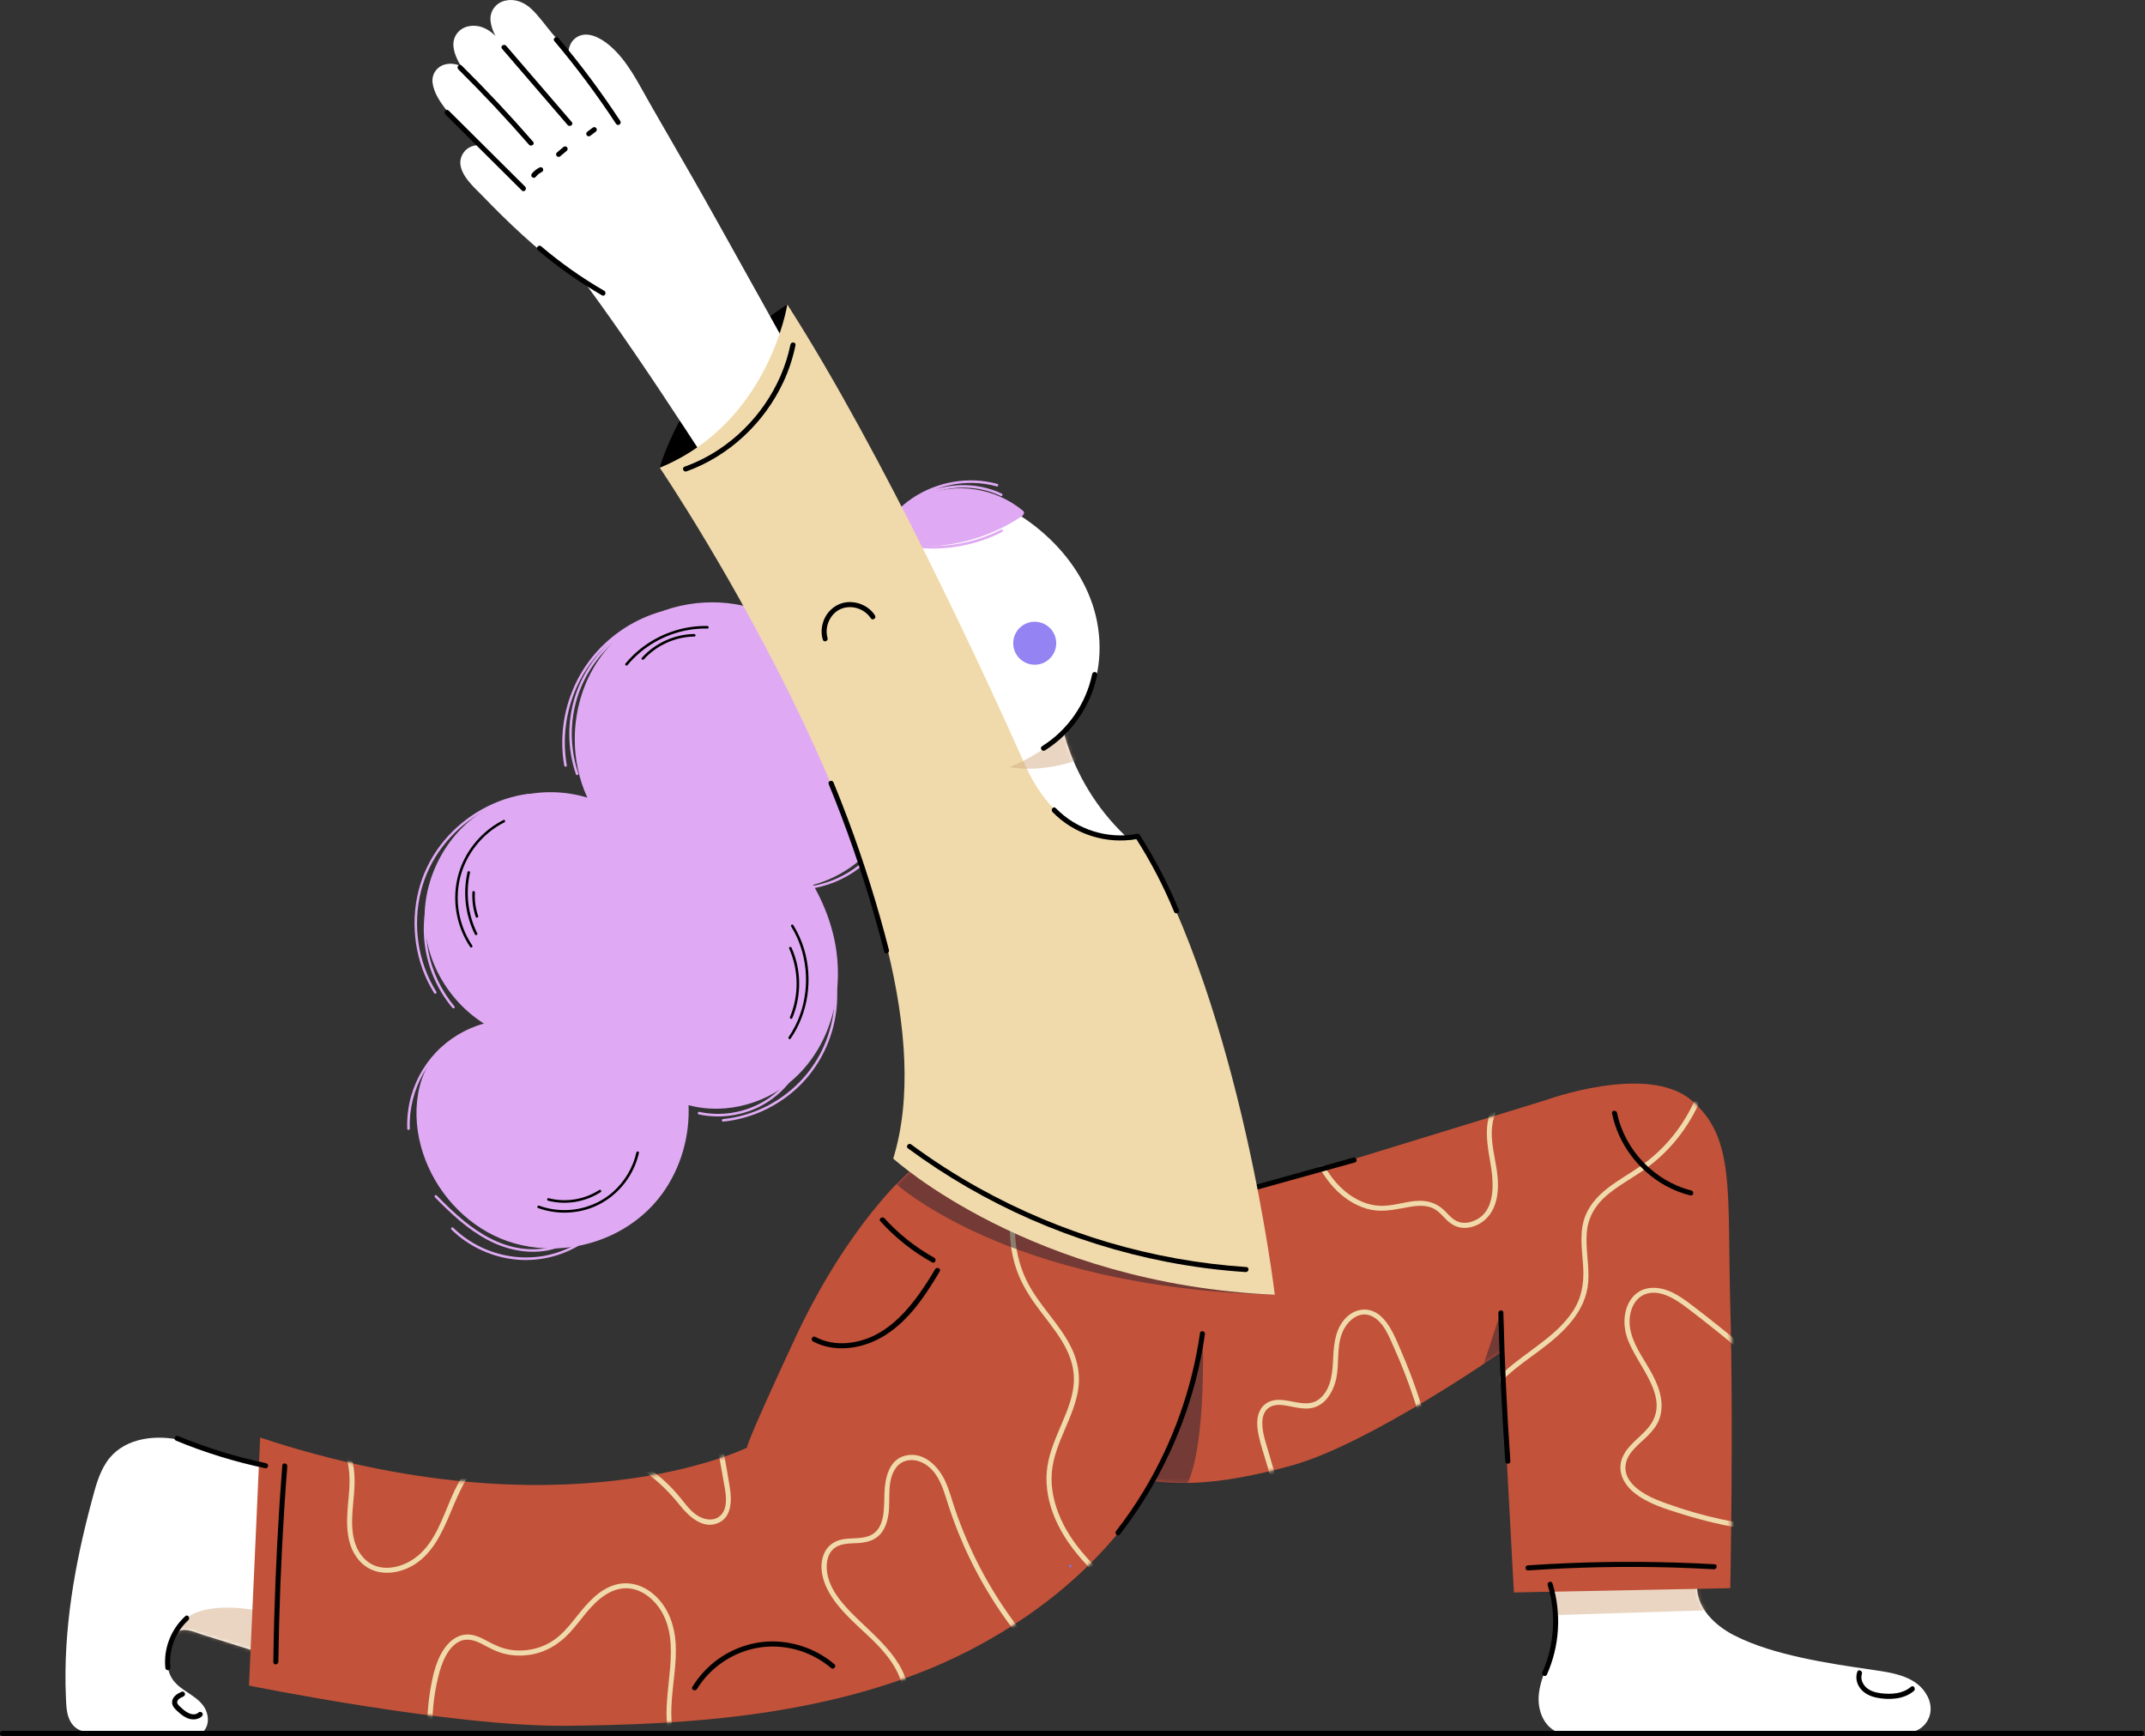 <?xml version="1.0" encoding="UTF-8"?> <svg xmlns="http://www.w3.org/2000/svg" width="603" height="488" viewBox="0 0 603 488" fill="none"><rect x="0" y="0" width="603" height="488" fill="#333333" stroke="none"/><path d="M75.272 411.659C75.272 411.659 75.246 411.65 75.228 411.641C66.28 410.988 58.409 406.144 49.673 404.546C42.56 403.249 34.186 404.546 29.915 411.015C27.726 414.333 26.764 418.268 25.75 422.054C24.585 426.387 23.517 430.746 22.573 435.132C20.64 444.115 19.246 453.222 18.681 462.4C18.372 467.376 18.311 472.38 18.54 477.366C18.646 479.572 18.699 481.928 19.82 483.905C20.64 485.361 22.017 486.411 23.649 486.64C23.764 486.878 23.985 487.064 24.311 487.073C34.892 487.205 45.472 487.346 56.053 487.479C56.335 487.479 56.503 487.346 56.6 487.17C59.106 485.334 58.824 481.681 57.112 479.387C54.897 476.395 51.023 475.301 48.773 472.38C46.549 469.503 46.761 465.382 47.775 462.073C48.217 460.652 48.967 459.02 50.431 458.411C52.408 457.581 55.02 458.879 56.909 459.47C61.789 460.996 66.668 462.523 71.548 464.05C71.743 464.111 71.91 464.085 72.06 464.023C72.44 464.147 72.89 464.014 72.925 463.503C73.772 450.275 74.619 437.047 75.466 423.819C75.705 420.042 75.952 416.257 76.19 412.48C76.225 411.906 75.678 411.597 75.263 411.668L75.272 411.659Z" fill="white"></path><mask id="mask0_348_172135" style="mask-type:luminance" maskUnits="userSpaceOnUse" x="18" y="404" width="59" height="84"><path d="M75.272 411.659C75.272 411.659 75.246 411.65 75.228 411.641C66.28 410.988 58.409 406.144 49.673 404.546C42.56 403.249 34.186 404.546 29.915 411.015C27.726 414.333 26.764 418.268 25.75 422.054C24.585 426.387 23.517 430.746 22.573 435.132C20.64 444.115 19.246 453.222 18.681 462.4C18.372 467.376 18.311 472.38 18.54 477.366C18.646 479.572 18.699 481.928 19.82 483.905C20.64 485.361 22.017 486.411 23.649 486.64C23.764 486.878 23.985 487.064 24.311 487.073C34.892 487.205 45.472 487.346 56.053 487.479C56.335 487.479 56.503 487.346 56.6 487.17C59.106 485.334 58.824 481.681 57.112 479.387C54.897 476.395 51.023 475.301 48.773 472.38C46.549 469.503 46.761 465.382 47.775 462.073C48.217 460.652 48.967 459.02 50.431 458.411C52.408 457.581 55.02 458.879 56.909 459.47C61.789 460.996 66.668 462.523 71.548 464.05C71.743 464.111 71.91 464.085 72.06 464.023C72.44 464.147 72.89 464.014 72.925 463.503C73.772 450.275 74.619 437.047 75.466 423.819C75.705 420.042 75.952 416.257 76.19 412.48C76.225 411.906 75.678 411.597 75.263 411.668L75.272 411.659Z" fill="white"></path></mask><g mask="url(#mask0_348_172135)"><path opacity="0.5" d="M48.861 459.566C48.861 459.566 50.643 448.306 74.169 452.992L73.719 466.926L48.861 459.566Z" fill="#D5AD84"></path></g><path d="M541.926 476.933C539.103 471.18 532.325 470.218 526.651 469.388C519.883 468.4 513.115 467.412 506.435 465.929C499.957 464.491 493.366 462.655 487.436 459.62C481.514 456.593 475.637 450.698 477.385 443.436C477.455 443.136 477.34 442.915 477.155 442.783C477.155 442.624 477.137 442.447 477.084 442.271C476.987 441.953 476.661 441.794 476.352 441.794C462.877 442.112 449.393 442.439 435.918 442.756C435.213 442.774 435.124 443.612 435.539 443.992C435.539 444.036 435.539 444.071 435.557 444.115C437.825 450.504 438.072 457.52 436.218 464.041C434.604 469.706 431.153 475.363 433.112 481.399C433.898 483.816 435.548 485.987 437.957 486.923C437.983 487.276 438.248 487.62 438.707 487.602C451.441 487.09 464.183 486.764 476.926 486.631C489.668 486.499 502.411 486.552 515.153 486.799C522.38 486.94 529.608 487.143 536.835 487.399C537.258 487.417 537.444 487.126 537.453 486.799C539.094 486.534 540.594 485.493 541.556 484.108C543.056 481.954 543.074 479.254 541.935 476.925L541.926 476.933Z" fill="white"></path><mask id="mask1_348_172135" style="mask-type:luminance" maskUnits="userSpaceOnUse" x="432" y="441" width="111" height="47"><path d="M541.926 476.933C539.103 471.18 532.325 470.218 526.651 469.388C519.883 468.4 513.115 467.412 506.435 465.929C499.957 464.491 493.366 462.655 487.436 459.62C481.514 456.593 475.637 450.698 477.385 443.436C477.455 443.136 477.34 442.915 477.155 442.783C477.155 442.624 477.137 442.447 477.084 442.271C476.987 441.953 476.661 441.794 476.352 441.794C462.877 442.112 449.393 442.439 435.918 442.756C435.213 442.774 435.124 443.612 435.539 443.992C435.539 444.036 435.539 444.071 435.557 444.115C437.825 450.504 438.072 457.52 436.218 464.041C434.604 469.706 431.153 475.363 433.112 481.399C433.898 483.816 435.548 485.987 437.957 486.923C437.983 487.276 438.248 487.62 438.707 487.602C451.441 487.09 464.183 486.764 476.926 486.631C489.668 486.499 502.411 486.552 515.153 486.799C522.38 486.94 529.608 487.143 536.835 487.399C537.258 487.417 537.444 487.126 537.453 486.799C539.094 486.534 540.594 485.493 541.556 484.108C543.056 481.954 543.074 479.254 541.935 476.925L541.926 476.933Z" fill="white"></path></mask><g mask="url(#mask1_348_172135)"><path opacity="0.5" d="M429.936 445.404L481.523 443.56V452.561L429.936 454.184V445.404Z" fill="#D5AD84"></path></g><path d="M319.083 237.394C310.867 230.458 304.523 221.404 300.772 211.335C300.119 209.588 299.554 207.806 299.069 206.005C300.966 204.267 302.634 202.29 304.028 200.128C309.147 192.186 310.223 182.232 308.052 173.134C305.934 164.266 300.631 156.403 293.898 150.35C286.997 144.146 278.049 139.054 268.536 139.107C259.659 139.16 250.314 144.931 248.69 154.127C248.611 154.55 248.884 154.824 249.211 154.903C255.944 171.608 264.124 187.739 273.646 203.023C276.152 207.047 278.711 211.15 282.426 214.168C282.629 214.336 282.859 214.353 283.053 214.292C284.959 219.772 287.094 225.357 290.942 229.77C295.133 234.579 300.975 237.041 307.108 238.294C310.664 239.018 314.282 239.371 317.892 239.697C318.536 239.759 318.845 239.071 318.642 238.629C319.189 238.594 319.63 237.835 319.083 237.368V237.394Z" fill="white"></path><path d="M185.463 131.465C185.463 131.465 192.823 103.783 221.317 85.578L228.95 108.522L196.317 139.107L185.463 131.456V131.465Z" fill="black"></path><path d="M323.875 343.182L434.356 309.278C434.356 309.278 463.115 298.68 475.523 309.278C487.93 319.876 485.512 334.701 486.421 367.087C487.33 399.473 486.421 446.392 486.421 446.392L425.585 447.601L421.949 380.103C421.949 380.103 385.019 405.835 363.232 411.889C341.435 417.942 329.028 417.642 317.53 415.216C306.031 412.798 293.924 364.669 323.883 343.182H323.875Z" fill="#C25239"></path><path d="M73.137 404.061L69.996 473.774C69.996 473.774 127.143 485.396 159.175 485.078C191.208 484.761 235.48 482.881 272.216 464.041C308.953 445.201 329.055 416.627 335.955 388.68C342.865 360.733 344.436 343.146 346.006 331.842C347.577 320.538 264.989 322.735 264.989 322.735L255.574 329.327C255.574 329.327 238.613 343.72 223.541 376.088C208.469 408.456 210.04 406.885 210.04 406.885C210.04 406.885 158.699 432.317 73.137 404.061Z" fill="#C25239"></path><mask id="mask2_348_172135" style="mask-type:luminance" maskUnits="userSpaceOnUse" x="69" y="304" width="418" height="182"><path d="M486.412 367.096C485.503 334.71 487.93 319.876 475.514 309.287C463.107 298.689 434.348 309.287 434.348 309.287L345.38 336.59C345.592 334.895 345.804 333.316 346.007 331.851C347.577 320.547 264.989 322.744 264.989 322.744L255.574 329.336C255.574 329.336 238.613 343.729 223.541 376.097C209.819 405.57 209.89 406.903 210.013 406.912C208.972 407.424 157.816 432.044 73.128 404.07L69.987 473.783C69.987 473.783 127.134 485.405 159.167 485.087C191.199 484.77 235.472 482.89 272.208 464.05C296.731 451.475 313.833 434.559 324.546 416.389C334.314 417.519 345.751 416.751 363.214 411.898C385.011 405.844 421.932 380.112 421.932 380.112L425.568 447.61L486.403 446.401C486.403 446.401 487.312 399.482 486.403 367.096H486.412Z" fill="white"></path></mask><g mask="url(#mask2_348_172135)"><path d="M191.499 493.117C185.861 483.578 190.652 471.974 189.929 461.693C189.593 456.955 188.058 452.428 184.687 448.986C181.678 445.907 177.416 444.248 173.153 445.386C168.476 446.63 165.167 450.557 162.264 454.175C160.649 456.196 159.034 458.27 157.058 459.946C155.204 461.517 153.06 462.655 150.713 463.299C148.392 463.944 145.912 464.085 143.53 463.723C141.112 463.352 139.02 462.373 136.894 461.217C134.891 460.123 132.711 459.099 130.373 459.505C128.475 459.831 126.869 460.97 125.643 462.426C122.66 465.964 121.645 470.924 120.913 475.363C119.995 480.904 119.889 486.596 120.604 492.173C120.78 493.55 121.01 494.926 121.283 496.285C121.46 497.177 122.889 497.071 122.704 496.171C121.619 490.77 121.283 485.237 121.786 479.748C122.042 476.977 122.492 474.224 123.145 471.524C123.657 469.406 124.284 467.323 125.343 465.4C126.243 463.75 127.522 462.108 129.278 461.314C131.52 460.308 133.743 461.155 135.782 462.232C137.785 463.3 139.7 464.341 141.933 464.861C144.05 465.364 146.283 465.47 148.436 465.197C153.087 464.614 157.022 462.302 160.173 458.896C163.438 455.366 165.953 451.06 170.047 448.369C171.918 447.133 174.098 446.33 176.357 446.418C178.51 446.507 180.557 447.407 182.251 448.713C185.896 451.528 187.82 455.825 188.367 460.317C189.726 471.453 184.193 483.534 190.335 493.929C190.802 494.723 191.967 493.894 191.508 493.108L191.499 493.117Z" fill="#F0DAAB"></path><path d="M137.291 407.582C132.076 410.468 129.058 415.921 126.772 421.207C124.345 426.82 122.281 433.341 117.383 437.365C113.227 440.789 106.529 442.377 102.381 438.062C97.766 433.261 99.028 425.814 99.531 419.857C100.052 413.68 99.522 406.117 93.486 402.685C92.692 402.226 92.092 403.532 92.886 403.982C98.693 407.291 98.552 415.065 98.013 420.81C97.449 426.775 96.716 433.756 100.996 438.653C104.852 443.056 111.056 442.818 115.848 440.144C121.363 437.065 124.178 431.046 126.525 425.469C129.155 419.222 131.846 412.215 138.112 408.756C138.915 408.315 138.094 407.15 137.291 407.582Z" fill="#F0DAAB"></path><path d="M205.178 418.181C204.233 412.145 203.042 406.144 201.965 400.126C201.807 399.226 200.377 399.34 200.545 400.241C201.471 405.438 202.398 410.645 203.324 415.842C203.889 419.01 205.266 424.34 201.895 426.476C199.98 427.685 197.421 426.97 195.7 425.743C193.891 424.455 192.594 422.619 191.208 420.925C188.499 417.607 185.323 414.686 181.775 412.286C177.857 409.63 173.551 407.635 168.997 406.329C168.115 406.073 167.877 407.485 168.75 407.732C173.233 409.012 177.513 411.042 181.334 413.707C185.128 416.345 188.261 419.548 191.147 423.131C193.644 426.229 197.597 429.97 201.948 428.055C205.751 426.378 205.725 421.657 205.178 418.181Z" fill="#F0DAAB"></path><path d="M289.813 461.923C282.383 453.107 276.25 443.215 271.705 432.608C270.567 429.961 269.534 427.26 268.59 424.534C267.681 421.878 266.966 419.124 265.828 416.556C263.948 412.312 259.907 408.05 254.797 409.073C249.962 410.044 248.806 415.33 248.638 419.521C248.47 423.634 249.026 430.014 244.19 431.761C241.728 432.652 239.01 432.158 236.478 432.749C234.386 433.235 232.639 434.541 231.739 436.508C229.86 440.621 231.554 445.43 233.892 448.951C236.91 453.522 241.217 457.016 245.117 460.793C248.964 464.526 252.759 469.062 253.765 474.489C254.012 475.83 254.065 477.189 253.915 478.548C253.818 479.457 255.221 479.713 255.318 478.795C256.536 467.685 246.361 460.449 239.496 453.478C236.151 450.089 232.719 445.942 232.419 440.982C232.304 439.015 232.71 436.853 234.201 435.45C236.072 433.693 238.86 433.87 241.234 433.72C243.546 433.57 245.796 433.04 247.42 431.276C248.876 429.687 249.503 427.499 249.794 425.407C250.359 421.233 249.194 416.036 251.965 412.444C253.438 410.529 255.821 409.991 258.089 410.653C260.551 411.376 262.378 413.194 263.64 415.365C265.007 417.721 265.74 420.386 266.569 422.963C267.425 425.61 268.369 428.231 269.411 430.808C273.558 441.088 279.162 450.786 286.009 459.514C286.865 460.608 287.748 461.685 288.648 462.752C289.239 463.449 290.413 462.638 289.822 461.932L289.813 461.923Z" fill="#F0DAAB"></path><path d="M316.171 448.016C309.324 441.936 302.158 435.591 298.293 427.102C296.44 423.034 295.328 418.525 295.672 414.024C295.999 409.771 297.64 405.809 299.29 401.926C300.861 398.22 302.529 394.46 303.111 390.454C303.685 386.58 303.023 382.733 301.364 379.194C298.055 372.143 291.948 366.866 288.56 359.869C284.333 351.141 284.262 340.631 288.383 331.851C288.771 331.022 287.474 330.422 287.086 331.251C283.433 339.025 282.93 348.123 285.577 356.286C286.856 360.213 288.93 363.725 291.357 367.043C293.74 370.308 296.369 373.414 298.487 376.865C300.534 380.209 301.973 383.915 301.902 387.886C301.832 392.175 300.146 396.243 298.496 400.126C296.855 404.009 295.09 407.935 294.446 412.136C293.784 416.469 294.419 420.916 295.893 425.019C299.475 434.991 307.532 442.254 315.245 449.11C315.933 449.719 316.842 448.616 316.154 448.007L316.171 448.016Z" fill="#F0DAAB"></path><path d="M402.81 407.22C400.745 397.866 397.788 388.716 393.959 379.935C392.423 376.423 390.923 372.223 387.879 369.699C385.028 367.334 381.287 367.652 378.639 370.14C375.471 373.123 374.995 377.403 374.792 381.524C374.598 385.424 374.404 389.81 371.439 392.74C368.474 395.678 364.573 394.01 361.008 393.56C359.332 393.348 357.602 393.428 356.128 394.337C354.76 395.184 353.94 396.605 353.613 398.149C353.225 400.011 353.499 401.97 353.905 403.805C354.469 406.303 355.299 408.756 356.022 411.209C357.646 416.733 359.27 422.266 360.902 427.79C361.158 428.673 362.508 428.187 362.244 427.314C360.867 422.646 359.499 417.969 358.123 413.3C357.452 411.024 356.781 408.738 356.111 406.462C355.599 404.723 355.069 402.994 354.911 401.176C354.76 399.578 354.849 397.752 355.89 396.437C356.984 395.06 358.714 394.751 360.382 394.919C363.726 395.254 367.177 396.79 370.433 395.193C373.371 393.745 374.986 390.516 375.648 387.445C376.548 383.253 375.683 378.691 377.307 374.649C378.578 371.49 381.852 368.296 385.487 369.875C388.92 371.376 390.508 375.735 391.929 378.894C396.085 388.142 399.271 397.805 401.459 407.706C401.654 408.606 403.004 408.112 402.801 407.229L402.81 407.22Z" fill="#F0DAAB"></path><path d="M422.171 308.201C416.743 312.605 417.767 320.105 418.861 326.177C419.911 332.018 420.917 341.046 413.681 343.384C412.322 343.825 410.822 343.843 409.516 343.225C408.148 342.581 407.16 341.346 406.11 340.304C403.798 338.001 401.001 337.269 397.797 337.578C394.479 337.904 391.232 339.06 387.87 338.919C384.614 338.787 381.507 337.41 378.931 335.478C372.621 330.748 369.815 323.062 367.221 315.914C366.903 315.049 365.562 315.525 365.879 316.39C368.271 322.973 370.803 329.883 375.983 334.842C378.331 337.084 381.154 338.857 384.278 339.757C387.579 340.71 390.817 340.252 394.126 339.616C397.347 338.998 401.159 338.151 404.001 340.322C405.298 341.31 406.269 342.669 407.557 343.667C408.651 344.514 409.922 345.034 411.308 345.123C414.149 345.29 416.999 343.764 418.694 341.531C420.723 338.857 421.226 335.354 421.085 332.089C420.909 327.809 419.558 323.679 419.373 319.399C419.214 315.79 420.061 311.766 423 309.384C423.706 308.81 422.894 307.636 422.179 308.21L422.171 308.201Z" fill="#F0DAAB"></path><path d="M496.163 383.571C491.892 379.874 487.542 376.247 483.13 372.717C480.968 370.987 478.788 369.275 476.591 367.59C474.561 366.028 472.523 364.457 470.211 363.319C466.46 361.475 461.757 361.166 458.88 364.695C456.444 367.687 456.197 372.029 457.283 375.594C459.754 383.695 470.546 392.969 463.177 401.502C460.874 404.176 457.574 406.223 456.136 409.568C454.556 413.248 456.224 416.892 459.118 419.336C463.045 422.654 468.366 424.163 473.176 425.672C479.008 427.49 484.965 428.876 491.001 429.802C491.91 429.943 492.157 428.54 491.248 428.399C486.156 427.614 481.126 426.511 476.176 425.09C473.652 424.366 471.155 423.554 468.684 422.663C466.672 421.94 464.678 421.19 462.807 420.139C459.674 418.383 456.259 415.41 457.044 411.412C457.715 407.997 461.06 405.756 463.345 403.426C464.572 402.164 465.719 400.761 466.372 399.111C467.157 397.134 467.263 394.963 466.91 392.881C466.134 388.336 463.495 384.586 461.21 380.685C459.083 377.05 457.345 373.026 458.439 368.764C458.88 367.034 459.824 365.393 461.316 364.378C463.213 363.098 465.587 363.125 467.687 363.822C470.175 364.643 472.373 366.178 474.437 367.749C476.776 369.531 479.097 371.34 481.4 373.176C486.095 376.917 490.71 380.747 495.245 384.683C495.943 385.283 496.852 384.189 496.154 383.58L496.163 383.571Z" fill="#F0DAAB"></path><path d="M479.953 296.632C478.929 304.839 475.585 312.666 470.414 319.126C467.81 322.382 464.757 325.268 461.342 327.659C458.201 329.856 454.821 331.692 451.803 334.066C448.811 336.422 446.288 339.325 445.229 343.049C443.993 347.408 444.858 352.006 445.079 356.436C445.308 360.892 444.558 365.031 442.025 368.763C439.731 372.161 436.598 374.905 433.369 377.385C426.389 382.759 418.014 387.727 415.323 396.693C415.058 397.575 416.47 397.814 416.726 396.94C419.135 388.91 426.75 384.127 433.086 379.388C439.458 374.623 445.908 368.675 446.491 360.221C446.808 355.562 445.661 350.92 446.094 346.261C446.473 342.105 448.503 338.716 451.635 336.034C454.574 333.51 457.998 331.621 461.21 329.468C464.572 327.218 467.625 324.553 470.29 321.5C476.3 314.608 480.244 305.942 481.374 296.862C481.488 295.953 480.085 295.697 479.971 296.615L479.953 296.632Z" fill="#F0DAAB"></path><path opacity="0.5" d="M338.082 375.514C338.082 375.514 339.503 410.75 332.196 419.689L323.266 418.498C323.266 418.498 335.894 394.822 338.082 375.505V375.514Z" fill="#262232"></path><path opacity="0.5" d="M421.853 368.913L416.708 384.647L422.338 381.62L421.853 368.913Z" fill="#262232"></path><path opacity="0.5" d="M255.83 327.227L250.826 331.842C250.826 331.842 282.162 361.933 358.37 363.919L255.838 327.218L255.83 327.227Z" fill="#262232"></path></g><path d="M79.358 411.897C78.246 426.211 77.487 440.55 77.09 454.908C76.975 459.002 76.896 463.088 76.834 467.183C76.825 468.1 78.246 467.977 78.255 467.068C78.449 452.772 78.996 438.486 79.905 424.225C80.161 420.201 80.444 416.177 80.761 412.153C80.832 411.244 79.429 410.989 79.358 411.906V411.897Z" fill="black"></path><path d="M482.026 439.677C468.419 438.918 454.776 438.794 441.16 439.35C437.269 439.509 433.386 439.721 429.494 439.985C428.577 440.047 428.691 441.468 429.609 441.406C443.084 440.488 456.603 440.206 470.113 440.585C474.005 440.691 477.888 440.859 481.779 441.08C482.688 441.133 482.944 439.721 482.026 439.677Z" fill="black"></path><path d="M475.443 334.604C465.136 332.018 456.718 323.238 454.591 312.825C454.406 311.934 452.985 312.04 453.17 312.94C454.918 321.526 460.574 329.027 468.225 333.271C470.422 334.489 472.761 335.398 475.196 336.007C476.087 336.227 476.335 334.824 475.443 334.604Z" fill="black"></path><path d="M234.545 467.756C229.877 463.785 223.894 461.534 217.769 461.376C211.831 461.226 205.936 463.229 201.224 466.829C198.585 468.85 196.37 471.321 194.632 474.145C194.155 474.921 195.452 475.512 195.929 474.745C198.806 470.068 203.271 466.414 208.389 464.438C213.728 462.373 219.684 462.276 225.12 464.067C228.244 465.099 231.139 466.723 233.645 468.85C234.342 469.441 235.26 468.347 234.554 467.747L234.545 467.756Z" fill="black"></path><path d="M262.88 356.753C257.277 366.142 249.908 376.599 237.986 377.508C234.924 377.738 231.889 377.2 229.171 375.761C228.359 375.329 227.759 376.626 228.571 377.058C233.645 379.732 239.725 379.406 244.94 377.297C250.517 375.038 254.947 370.766 258.512 366.019C260.586 363.257 262.412 360.318 264.177 357.353C264.645 356.568 263.348 355.977 262.88 356.753Z" fill="black"></path><path d="M262.633 353.524C257.409 350.621 252.661 346.87 248.655 342.44C248.046 341.77 246.872 342.582 247.481 343.261C251.673 347.894 256.57 351.794 262.033 354.821C262.836 355.271 263.427 353.965 262.633 353.524Z" fill="black"></path><path d="M422.629 368.94C422.602 368.022 421.182 368.146 421.208 369.055C421.543 382.98 422.197 396.887 423.167 410.786C423.229 411.703 424.659 411.589 424.588 410.671C423.617 396.781 422.964 382.865 422.629 368.94Z" fill="black"></path><path d="M380.43 325.382C370.176 328.241 359.914 331.101 349.66 333.951C348.768 334.198 349.254 335.539 350.136 335.292C360.39 332.433 370.653 329.574 380.907 326.724C381.798 326.477 381.313 325.135 380.43 325.382Z" fill="black"></path><path d="M227.397 108.301C219.632 94.8 202.133 62.882 194.367 49.38C190.484 42.63 186.602 35.879 182.719 29.137C179.454 23.454 176.427 17.048 171.327 12.741C168.865 10.668 164.92 8.408 161.849 10.65C160.587 11.568 159.943 13.041 159.802 14.559C158.205 12.812 156.634 11.047 155.107 9.247C153.201 6.988 151.472 4.429 149.283 2.425C147.289 0.599 144.739 -0.434 142.038 0.175C139.356 0.784 137.591 3.193 137.908 5.946C138.067 7.376 138.588 8.77 139.267 10.103C139.109 9.944 138.95 9.785 138.791 9.644C136.805 7.826 134.282 6.802 131.59 7.411C128.925 8.011 127.169 10.412 127.487 13.147C127.707 15.062 128.555 16.906 129.596 18.61C128.272 17.974 126.807 17.727 125.281 18.071C122.889 18.61 121.318 20.763 121.601 23.216C121.901 25.837 123.516 28.352 125.078 30.408C126.746 32.605 128.687 34.591 130.584 36.585C131.917 37.988 133.249 39.382 134.573 40.785C132.94 40.829 131.325 41.465 130.364 42.841C127.09 47.492 133.02 52.337 135.896 55.319C142.903 62.582 150.271 69.535 158.363 75.589C160.49 77.186 162.679 78.704 164.911 80.16C174.548 93.282 183.628 106.81 192.558 120.426C195.214 124.467 197.853 128.518 200.491 132.568C200.994 133.336 201.841 133.327 202.433 132.939C202.697 133.027 202.998 133.036 203.333 132.921C213.931 129.206 222.791 121.123 227.459 110.904C227.662 110.463 227.627 110.057 227.459 109.722C227.679 109.316 227.724 108.813 227.432 108.31L227.397 108.301Z" fill="white"></path><path d="M147.624 52.451C140.459 45.321 133.293 38.2 126.119 31.07C125.466 30.425 124.557 31.529 125.21 32.173C132.376 39.303 139.541 46.424 146.715 53.554C147.368 54.199 148.277 53.095 147.624 52.451Z" fill="black"></path><path d="M149.866 39.841C143.433 32.446 136.726 25.299 129.763 18.398C129.11 17.754 128.202 18.857 128.855 19.501C135.729 26.305 142.347 33.364 148.701 40.662C149.301 41.35 150.474 40.538 149.874 39.841H149.866Z" fill="black"></path><path d="M160.746 34.317C154.595 27.169 148.445 20.021 142.294 12.873C141.703 12.185 140.52 12.997 141.12 13.694C147.271 20.842 153.422 27.99 159.572 35.138C160.164 35.826 161.346 35.014 160.746 34.317Z" fill="black"></path><path d="M174.371 34.008C169.05 25.899 163.252 18.124 157.004 10.712C156.413 10.015 155.239 10.826 155.831 11.532C162.078 18.945 167.876 26.728 173.197 34.829C173.7 35.597 174.874 34.776 174.371 34.008Z" fill="black"></path><path d="M169.835 81.722C163.561 78.095 157.64 73.904 152.116 69.218C151.419 68.626 150.501 69.721 151.207 70.321C156.828 75.086 162.864 79.331 169.244 83.019C170.038 83.478 170.629 82.181 169.844 81.722H169.835Z" fill="black"></path><path d="M602.021 487.929H0.715C0.318 487.929 0 487.611 0 487.214C0 486.817 0.318 486.499 0.715 486.499H602.021C602.418 486.499 602.736 486.817 602.736 487.214C602.736 487.611 602.418 487.929 602.021 487.929Z" fill="black"></path><path d="M537.206 474.118C534.938 476.095 531.655 476.289 528.787 475.936C527.287 475.751 525.698 475.327 524.578 474.251C523.598 473.324 522.963 471.85 523.413 470.509C523.704 469.644 522.407 469.044 522.116 469.909C521.569 471.524 521.93 473.218 522.963 474.568C524.075 476.024 525.787 476.81 527.552 477.172C530.975 477.878 535.273 477.675 538.026 475.283C538.714 474.683 537.903 473.509 537.206 474.109V474.118Z" fill="black"></path><path d="M56.882 481.469C56.679 481.187 56.176 481.037 55.885 481.293C54.456 482.581 52.558 481.416 51.367 480.384C51.014 480.075 50.652 479.757 50.326 479.422C50.087 479.175 49.796 478.84 49.805 478.478C49.823 477.604 50.882 477.145 51.544 476.845C51.897 476.686 52.117 476.316 51.976 475.936C51.852 475.601 51.42 475.336 51.067 475.504C49.92 476.033 48.667 476.731 48.411 478.089C48.155 479.466 49.267 480.428 50.185 481.249C51.12 482.087 52.152 482.872 53.397 483.164C54.517 483.428 55.823 483.252 56.697 482.458C56.988 482.202 57.112 481.805 56.873 481.46L56.882 481.469Z" fill="black"></path><path d="M52.099 454.254C48.067 457.934 45.922 463.379 46.487 468.823C46.584 469.741 48.005 469.618 47.908 468.709C47.405 463.811 49.267 458.755 52.92 455.419C53.591 454.81 52.779 453.628 52.099 454.245V454.254Z" fill="black"></path><path d="M74.796 411.271C66.333 409.488 58.065 406.938 50.079 403.637C49.232 403.284 48.632 404.582 49.479 404.935C57.58 408.279 65.972 410.873 74.549 412.682C75.449 412.868 75.696 411.465 74.796 411.279V411.271Z" fill="black"></path><path d="M436.43 445.059C436.166 444.177 434.815 444.662 435.089 445.536C437.551 453.592 436.995 462.39 433.571 470.085C433.2 470.924 434.489 471.524 434.868 470.685C438.451 462.655 439.007 453.478 436.439 445.068L436.43 445.059Z" fill="black"></path><path d="M152.672 47.474C152.601 47.298 152.477 47.139 152.301 47.068C152.142 46.998 151.93 46.962 151.763 47.042C150.88 47.457 150.104 48.048 149.504 48.816C149.389 48.957 149.327 49.142 149.345 49.327C149.362 49.504 149.459 49.707 149.601 49.822C149.901 50.051 150.36 50.042 150.607 49.724C150.774 49.513 150.96 49.31 151.154 49.124C151.463 48.851 151.807 48.613 152.169 48.419C152.195 48.41 152.213 48.392 152.239 48.383C152.416 48.304 152.566 48.189 152.645 48.013C152.716 47.854 152.733 47.633 152.672 47.474Z" fill="black"></path><path d="M159.449 41.447C159.334 41.297 159.175 41.182 158.99 41.156C158.814 41.129 158.602 41.156 158.461 41.271C157.852 41.782 157.243 42.294 156.625 42.806C156.475 42.93 156.369 43.071 156.334 43.265C156.307 43.441 156.343 43.653 156.449 43.794C156.563 43.944 156.722 44.059 156.907 44.086C157.084 44.112 157.296 44.086 157.437 43.971C158.046 43.459 158.664 42.947 159.272 42.435C159.422 42.312 159.528 42.171 159.564 41.977C159.59 41.8 159.555 41.588 159.449 41.447Z" fill="black"></path><path d="M167.647 36.029C167.532 35.879 167.373 35.764 167.188 35.738C167.003 35.712 166.808 35.738 166.658 35.853C166.138 36.241 165.626 36.638 165.105 37.026C164.955 37.141 164.841 37.3 164.814 37.485C164.788 37.662 164.823 37.873 164.929 38.015C165.043 38.165 165.202 38.279 165.388 38.306C165.573 38.332 165.767 38.306 165.917 38.191C166.438 37.803 166.95 37.415 167.47 37.017C167.62 36.903 167.735 36.744 167.761 36.559C167.788 36.382 167.753 36.17 167.647 36.029Z" fill="black"></path><path d="M296.925 180.794C296.925 184.129 294.216 186.839 290.88 186.839C287.545 186.839 284.835 184.129 284.835 180.794C284.835 177.458 287.545 174.749 290.88 174.749C294.216 174.749 296.925 177.458 296.925 180.794Z" fill="#9483F2"></path><path d="M337.341 374.72C335.082 390.427 329.646 405.614 321.43 419.186C319.092 423.051 316.524 426.784 313.744 430.349C313.188 431.073 314.238 432.034 314.803 431.311C324.678 418.595 331.931 403.911 336.035 388.345C337.191 383.959 338.082 379.511 338.726 375.029C338.859 374.12 337.464 373.802 337.332 374.72H337.341Z" fill="black"></path><path d="M287.615 143.59C279.805 137.104 268.828 135.392 259.456 139.363C256.844 140.475 254.409 141.975 252.255 143.82C251.982 143.908 251.779 144.146 251.832 144.517C252.247 147.385 252.988 150.191 254.082 152.873C254.126 152.988 254.197 153.076 254.267 153.138C254.356 153.288 254.515 153.403 254.753 153.429C266.233 154.471 277.899 151.47 287.43 144.976C287.589 144.87 287.659 144.737 287.694 144.596C287.924 144.323 287.977 143.899 287.624 143.608L287.615 143.59Z" fill="#DFAAF3"></path><path d="M246.67 197.843C243.863 194.004 240.245 190.774 236.116 188.427C238.242 183.785 238.631 178.191 236.407 173.54C235.171 170.946 233.106 168.925 230.336 168.06C227.521 167.178 224.441 167.451 221.714 168.519C219.429 169.419 217.408 170.813 215.555 172.411C204.471 167.592 191.208 168.484 180.628 174.281C174.706 177.529 169.826 182.382 166.535 188.277C163.243 194.18 161.593 200.958 161.576 207.699C161.558 213.374 162.74 219.048 165.114 224.184C152.672 220.433 138.394 223.707 129.278 233.308C124.116 238.753 120.683 245.883 119.668 253.313C118.662 260.637 120.136 268.023 123.683 274.501C126.648 279.919 131.008 284.56 136.241 287.825C132.817 288.928 129.508 290.358 126.578 292.449C121.574 296.014 118.574 301.389 117.542 307.389C115.618 318.57 119.809 330.324 127.363 338.601C131.087 342.678 135.632 346.005 140.741 348.123C145.974 350.294 151.692 351.167 157.34 350.841C168.626 350.188 179.542 344.69 186.205 335.469C191.367 328.321 193.944 319.408 193.564 310.628C204.312 313.54 216.499 309.984 224.414 302.059C234.677 291.788 237.633 276.221 234.174 262.42C232.974 257.619 231.05 253.013 228.597 248.715C236.733 246.492 243.996 241.232 248.346 233.811C254.885 222.648 254.32 208.3 246.661 197.843H246.67Z" fill="#DFAAF3"></path><path d="M137.697 287.278C132.587 288.381 127.813 290.879 123.966 294.408C119.968 298.07 117.092 302.809 115.6 308.016C114.744 311.025 114.365 314.157 114.488 317.281C114.506 317.74 115.221 317.678 115.203 317.219C114.991 311.792 116.35 306.348 119.059 301.636C121.627 297.17 125.431 293.491 129.913 290.976C132.42 289.572 135.129 288.558 137.935 287.949C138.385 287.852 138.138 287.181 137.697 287.278Z" fill="#DFAAF3"></path><path d="M148.612 223.107C144.024 223.698 139.594 225.198 135.552 227.44C131.519 229.672 127.901 232.655 124.936 236.176C121.874 239.812 119.562 244.03 118.159 248.565C116.694 253.331 116.227 258.396 116.721 263.355C117.224 268.323 118.697 273.194 121.124 277.562C121.424 278.11 121.742 278.639 122.068 279.169C122.316 279.557 122.898 279.151 122.651 278.763C120.056 274.606 118.371 269.92 117.647 265.076C116.924 260.222 117.144 255.245 118.345 250.489C119.492 245.936 121.574 241.647 124.433 237.923C127.178 234.349 130.575 231.296 134.405 228.931C138.261 226.548 142.559 224.854 147.024 224.069C147.571 223.972 148.118 223.892 148.665 223.822C149.124 223.76 149.062 223.054 148.603 223.107H148.612Z" fill="#DFAAF3"></path><path d="M127.76 282.884C124.001 278.392 121.424 272.93 120.374 267.167C119.307 261.334 119.836 255.272 121.857 249.704C123.004 246.545 124.61 243.562 126.631 240.871C126.904 240.509 126.357 240.05 126.084 240.412C122.439 245.256 120.11 251.054 119.377 257.072C118.654 263.038 119.545 269.153 121.91 274.677C123.242 277.783 125.016 280.695 127.187 283.281C127.478 283.634 128.069 283.228 127.769 282.875L127.76 282.884Z" fill="#DFAAF3"></path><path d="M226.444 293.014C225.455 297.877 222.993 302.386 219.481 305.889C215.74 309.622 210.816 312.031 205.592 312.808C202.591 313.249 199.529 313.161 196.564 312.525C196.114 312.428 195.991 313.134 196.441 313.231C201.85 314.396 207.621 313.761 212.66 311.466C217.416 309.295 221.387 305.66 224.052 301.168C225.526 298.689 226.576 295.971 227.15 293.147C227.238 292.697 226.541 292.573 226.444 293.023V293.014Z" fill="#DFAAF3"></path><path d="M234.977 274.457C234.907 274.007 234.201 274.06 234.262 274.519C235.392 281.993 234.015 289.758 230.45 296.421C226.991 302.88 221.432 308.096 214.84 311.264C211.195 313.011 207.277 314.14 203.253 314.546C202.794 314.59 202.856 315.305 203.315 315.261C210.639 314.511 217.672 311.431 223.223 306.604C228.968 301.61 232.912 294.815 234.536 287.385C235.462 283.149 235.621 278.754 234.977 274.474V274.457Z" fill="#DFAAF3"></path><path d="M161.981 346.949C157.702 350.629 151.833 351.67 146.362 350.885C140.362 350.02 135.014 346.905 130.381 343.128C127.681 340.922 125.175 338.486 122.739 335.989C122.421 335.662 121.963 336.21 122.28 336.536C126.719 341.081 131.431 345.511 137.088 348.502C142.215 351.22 148.171 352.552 153.942 351.467C157.04 350.885 159.987 349.596 162.387 347.531C162.732 347.231 162.326 346.649 161.981 346.949Z" fill="#DFAAF3"></path><path d="M171.812 340.772C168.132 346.138 162.635 350.162 156.431 352.13C150.016 354.168 143.018 353.789 136.797 351.247C133.293 349.809 130.081 347.717 127.381 345.061C127.054 344.743 126.596 345.291 126.922 345.608C131.864 350.462 138.535 353.48 145.427 354.062C152.116 354.627 158.831 352.8 164.391 349.067C167.497 346.985 170.224 344.32 172.341 341.231C172.597 340.852 172.05 340.393 171.794 340.772H171.812Z" fill="#DFAAF3"></path><path d="M185.746 171.916C179.03 173.84 172.897 177.652 168.15 182.762C163.102 188.206 159.784 195.107 158.575 202.431C157.878 206.649 157.887 210.982 158.619 215.192C158.699 215.642 159.414 215.589 159.334 215.13C158.046 207.735 159.025 200.005 162.105 193.157C164.188 188.524 167.232 184.385 170.974 180.988C168.882 182.965 167.02 185.188 165.467 187.615C161.92 193.166 160.058 199.643 160.031 206.226C160.022 210.1 160.658 213.974 161.911 217.636C162.061 218.068 162.732 217.83 162.582 217.398C160.393 210.991 160.164 203.976 161.893 197.437C163.455 191.551 166.667 186.168 171.018 181.906C173.4 179.576 176.127 177.599 179.074 176.046C179.401 175.87 179.189 175.464 178.889 175.429C181.148 174.246 183.522 173.284 185.984 172.578C186.425 172.455 186.187 171.775 185.746 171.908V171.916Z" fill="#DFAAF3"></path><path d="M244.252 240.65C240.678 244.312 236.133 246.986 231.209 248.363C229.797 248.76 228.35 249.042 226.894 249.21C226.435 249.263 226.497 249.978 226.956 249.925C232.206 249.298 237.271 247.251 241.481 244.056C242.663 243.156 243.775 242.168 244.808 241.109C245.125 240.783 244.578 240.324 244.26 240.65H244.252Z" fill="#DFAAF3"></path><path d="M281.632 138.754C275.843 136.001 269.048 135.639 262.942 137.537C266.295 136.301 269.878 135.675 273.452 135.736C275.737 135.772 278.014 136.107 280.22 136.716C280.661 136.839 280.785 136.133 280.344 136.01C272.366 133.804 263.524 135.366 256.641 139.91C254.718 141.181 252.953 142.681 251.4 144.384C251.091 144.72 251.638 145.178 251.947 144.843C253.094 143.59 254.356 142.461 255.715 141.455C255.785 141.658 256.024 141.799 256.244 141.64C261.839 137.634 269.093 136.195 275.817 137.563C277.723 137.951 279.576 138.569 281.332 139.407C281.747 139.601 282.047 138.957 281.632 138.754Z" fill="#DFAAF3"></path><path d="M281.5 148.832C275.826 151.726 269.525 153.315 263.154 153.465C261.336 153.509 259.518 153.429 257.709 153.235C257.25 153.182 257.127 153.888 257.585 153.941C264.01 154.638 270.566 153.871 276.655 151.709C278.393 151.091 280.097 150.359 281.747 149.511C282.153 149.308 281.914 148.629 281.509 148.841L281.5 148.832Z" fill="#DFAAF3"></path><path d="M300.825 439.827C300.366 439.827 300.428 440.541 300.887 440.541C301.346 440.541 301.284 439.827 300.825 439.827Z" fill="#7377EF"></path><path d="M251.1 325.638C251.1 325.638 289.689 360.883 358.369 363.927C358.369 363.927 348.954 284.313 320.389 235.691C320.389 235.691 299.422 240.253 288.18 215.024C276.937 189.804 248.373 127.812 221.326 85.578C221.326 85.578 216.217 118.837 185.472 131.465C185.472 131.465 271.74 258.67 251.108 325.638H251.1Z" fill="#F0DAAB"></path><path d="M350.401 356.136C337.244 355.262 324.192 352.924 311.547 349.191C298.866 345.44 286.6 340.278 275.049 333.845C268.492 330.192 262.183 326.124 256.147 321.667C255.415 321.129 254.497 322.223 255.238 322.77C265.977 330.695 277.608 337.41 289.83 342.767C302.008 348.097 314.777 352.094 327.828 354.644C335.205 356.083 342.662 357.053 350.162 357.548C351.071 357.609 351.327 356.206 350.41 356.145L350.401 356.136Z" fill="black"></path><path d="M245.972 172.976C244.322 170.408 241.189 168.987 238.171 169.26C235.048 169.543 232.436 171.784 231.438 174.723C230.874 176.382 230.803 178.12 231.306 179.797C231.571 180.679 232.912 180.194 232.647 179.32C231.73 176.241 233.318 172.526 236.283 171.202C239.283 169.869 243.034 171.052 244.799 173.787C245.293 174.564 246.466 173.743 245.972 172.967V172.976Z" fill="black"></path><path d="M222.208 96.847C219.729 108.954 212.122 119.782 201.806 126.523C198.877 128.438 195.735 129.991 192.444 131.174C191.579 131.483 192.117 132.806 192.982 132.498C204.965 128.182 214.893 118.846 220.249 107.321C221.776 104.039 222.906 100.58 223.629 97.032C223.814 96.132 222.394 95.947 222.217 96.847H222.208Z" fill="black"></path><path d="M249.899 267.018C246.705 254.513 242.84 242.186 238.313 230.105C237.033 226.681 235.692 223.284 234.306 219.904C233.962 219.057 232.612 219.533 232.965 220.38C237.854 232.32 242.107 244.524 245.681 256.922C246.696 260.435 247.649 263.964 248.558 267.503C248.787 268.394 250.129 267.909 249.899 267.026V267.018Z" fill="black"></path><path d="M331.411 255.801C328.401 248.495 324.739 241.462 320.477 234.799C320.451 234.755 320.415 234.738 320.389 234.711C320.292 234.464 320.062 234.296 319.718 234.358C311.432 235.982 302.652 233.211 296.792 227.131C296.157 226.469 295.248 227.572 295.883 228.234C301.875 234.455 310.956 237.367 319.454 235.849C323.583 242.335 327.14 249.174 330.069 256.287C330.422 257.134 331.764 256.657 331.411 255.81V255.801Z" fill="black"></path><mask id="mask3_348_172135" style="mask-type:luminance" maskUnits="userSpaceOnUse" x="248" y="139" width="72" height="101"><path d="M319.083 237.394C310.867 230.458 304.523 221.404 300.772 211.335C300.119 209.588 299.554 207.806 299.069 206.005C300.966 204.267 302.634 202.29 304.028 200.128C309.147 192.186 310.223 182.232 308.052 173.134C305.934 164.266 300.631 156.403 293.898 150.35C286.997 144.146 278.049 139.054 268.536 139.107C259.659 139.16 250.314 144.931 248.69 154.127C248.611 154.55 248.884 154.824 249.211 154.903C255.944 171.608 264.124 187.739 273.646 203.023C276.152 207.047 278.711 211.15 282.426 214.168C282.629 214.336 282.859 214.353 283.053 214.292C284.959 219.772 287.094 225.357 290.942 229.77C295.133 234.579 300.975 237.041 307.108 238.294C310.664 239.018 314.282 239.371 317.892 239.697C318.536 239.759 318.845 239.071 318.642 238.629C319.189 238.594 319.63 237.835 319.083 237.368V237.394Z" fill="white"></path></mask><g mask="url(#mask3_348_172135)"><path opacity="0.5" d="M299.678 204.338L303.234 213.506C303.234 213.506 293.801 217.336 283.75 215.642C283.75 215.642 295.636 211.009 299.678 204.338Z" fill="#D5AD84"></path></g><path d="M307.029 189.451C305.326 197.799 300.155 205.22 292.936 209.747C292.16 210.232 292.98 211.406 293.757 210.921C301.293 206.2 306.667 198.408 308.441 189.707C308.626 188.807 307.214 188.56 307.038 189.46L307.029 189.451Z" fill="black"></path><path d="M141.553 230.475C136.876 232.823 133.028 236.653 130.628 241.303C128.078 246.236 127.363 251.963 128.493 257.39C129.146 260.523 130.39 263.514 132.181 266.17C132.437 266.55 133.02 266.144 132.764 265.764C129.684 261.211 128.263 255.59 128.775 250.119C129.252 244.948 131.502 240.076 135.014 236.264C136.938 234.173 139.241 232.426 141.782 231.146C142.188 230.943 141.95 230.264 141.544 230.475H141.553Z" fill="black"></path><path d="M134.176 262.376C131.555 257.108 130.822 251.019 132.128 245.274C132.234 244.824 131.528 244.701 131.422 245.151C130.09 250.992 130.822 257.249 133.496 262.614C133.699 263.02 134.37 262.782 134.167 262.376H134.176Z" fill="black"></path><path d="M134.414 257.469C133.69 255.343 133.373 253.101 133.505 250.86C133.531 250.41 132.825 250.278 132.799 250.736C132.667 253.101 132.976 255.466 133.743 257.708C133.893 258.14 134.564 257.902 134.414 257.469Z" fill="black"></path><path d="M178.907 323.908C177.954 328.171 175.615 332.106 172.35 335.001C168.829 338.116 164.311 339.898 159.616 340.11C156.881 340.234 154.128 339.828 151.56 338.892C151.127 338.734 150.827 339.387 151.26 339.545C155.981 341.266 161.258 341.275 165.988 339.589C170.365 338.028 174.124 334.974 176.648 331.083C178.042 328.93 179.057 326.547 179.613 324.041C179.71 323.591 179.013 323.467 178.907 323.917V323.908Z" fill="black"></path><path d="M168.45 334.48C164.276 337.189 159.034 338.028 154.216 336.784C153.775 336.669 153.651 337.375 154.092 337.49C159.087 338.787 164.532 337.878 168.865 335.072C169.253 334.825 168.838 334.233 168.459 334.489L168.45 334.48Z" fill="black"></path><path d="M226.029 266.718C225.323 264.362 224.3 262.103 223.002 260.011C222.755 259.623 222.173 260.029 222.42 260.417C226.947 267.697 227.776 277.042 224.944 285.09C224.15 287.349 223.064 289.511 221.705 291.488C221.449 291.868 221.996 292.326 222.252 291.947C227.265 284.667 228.571 275.154 226.038 266.718H226.029Z" fill="black"></path><path d="M223.964 270.635C223.611 269.17 223.126 267.741 222.517 266.364C222.332 265.95 221.661 266.188 221.846 266.603C224.547 272.656 224.644 279.742 222.076 285.866C221.899 286.29 222.543 286.59 222.729 286.166C224.776 281.278 225.2 275.798 223.973 270.644L223.964 270.635Z" fill="black"></path><path d="M198.85 175.949C192.029 175.808 185.207 178.2 179.904 182.488C178.421 183.688 177.054 185.03 175.836 186.503C175.545 186.856 176.092 187.315 176.383 186.962C180.636 181.826 186.743 178.297 193.299 177.114C195.144 176.779 197.023 176.629 198.903 176.673C199.362 176.682 199.3 175.967 198.841 175.958L198.85 175.949Z" fill="black"></path><path d="M195.152 178.199C189.584 178.287 184.175 180.758 180.442 184.879C180.133 185.223 180.68 185.673 180.989 185.338C184.598 181.35 189.831 179.002 195.205 178.914C195.664 178.914 195.602 178.199 195.144 178.199H195.152Z" fill="black"></path></svg> 